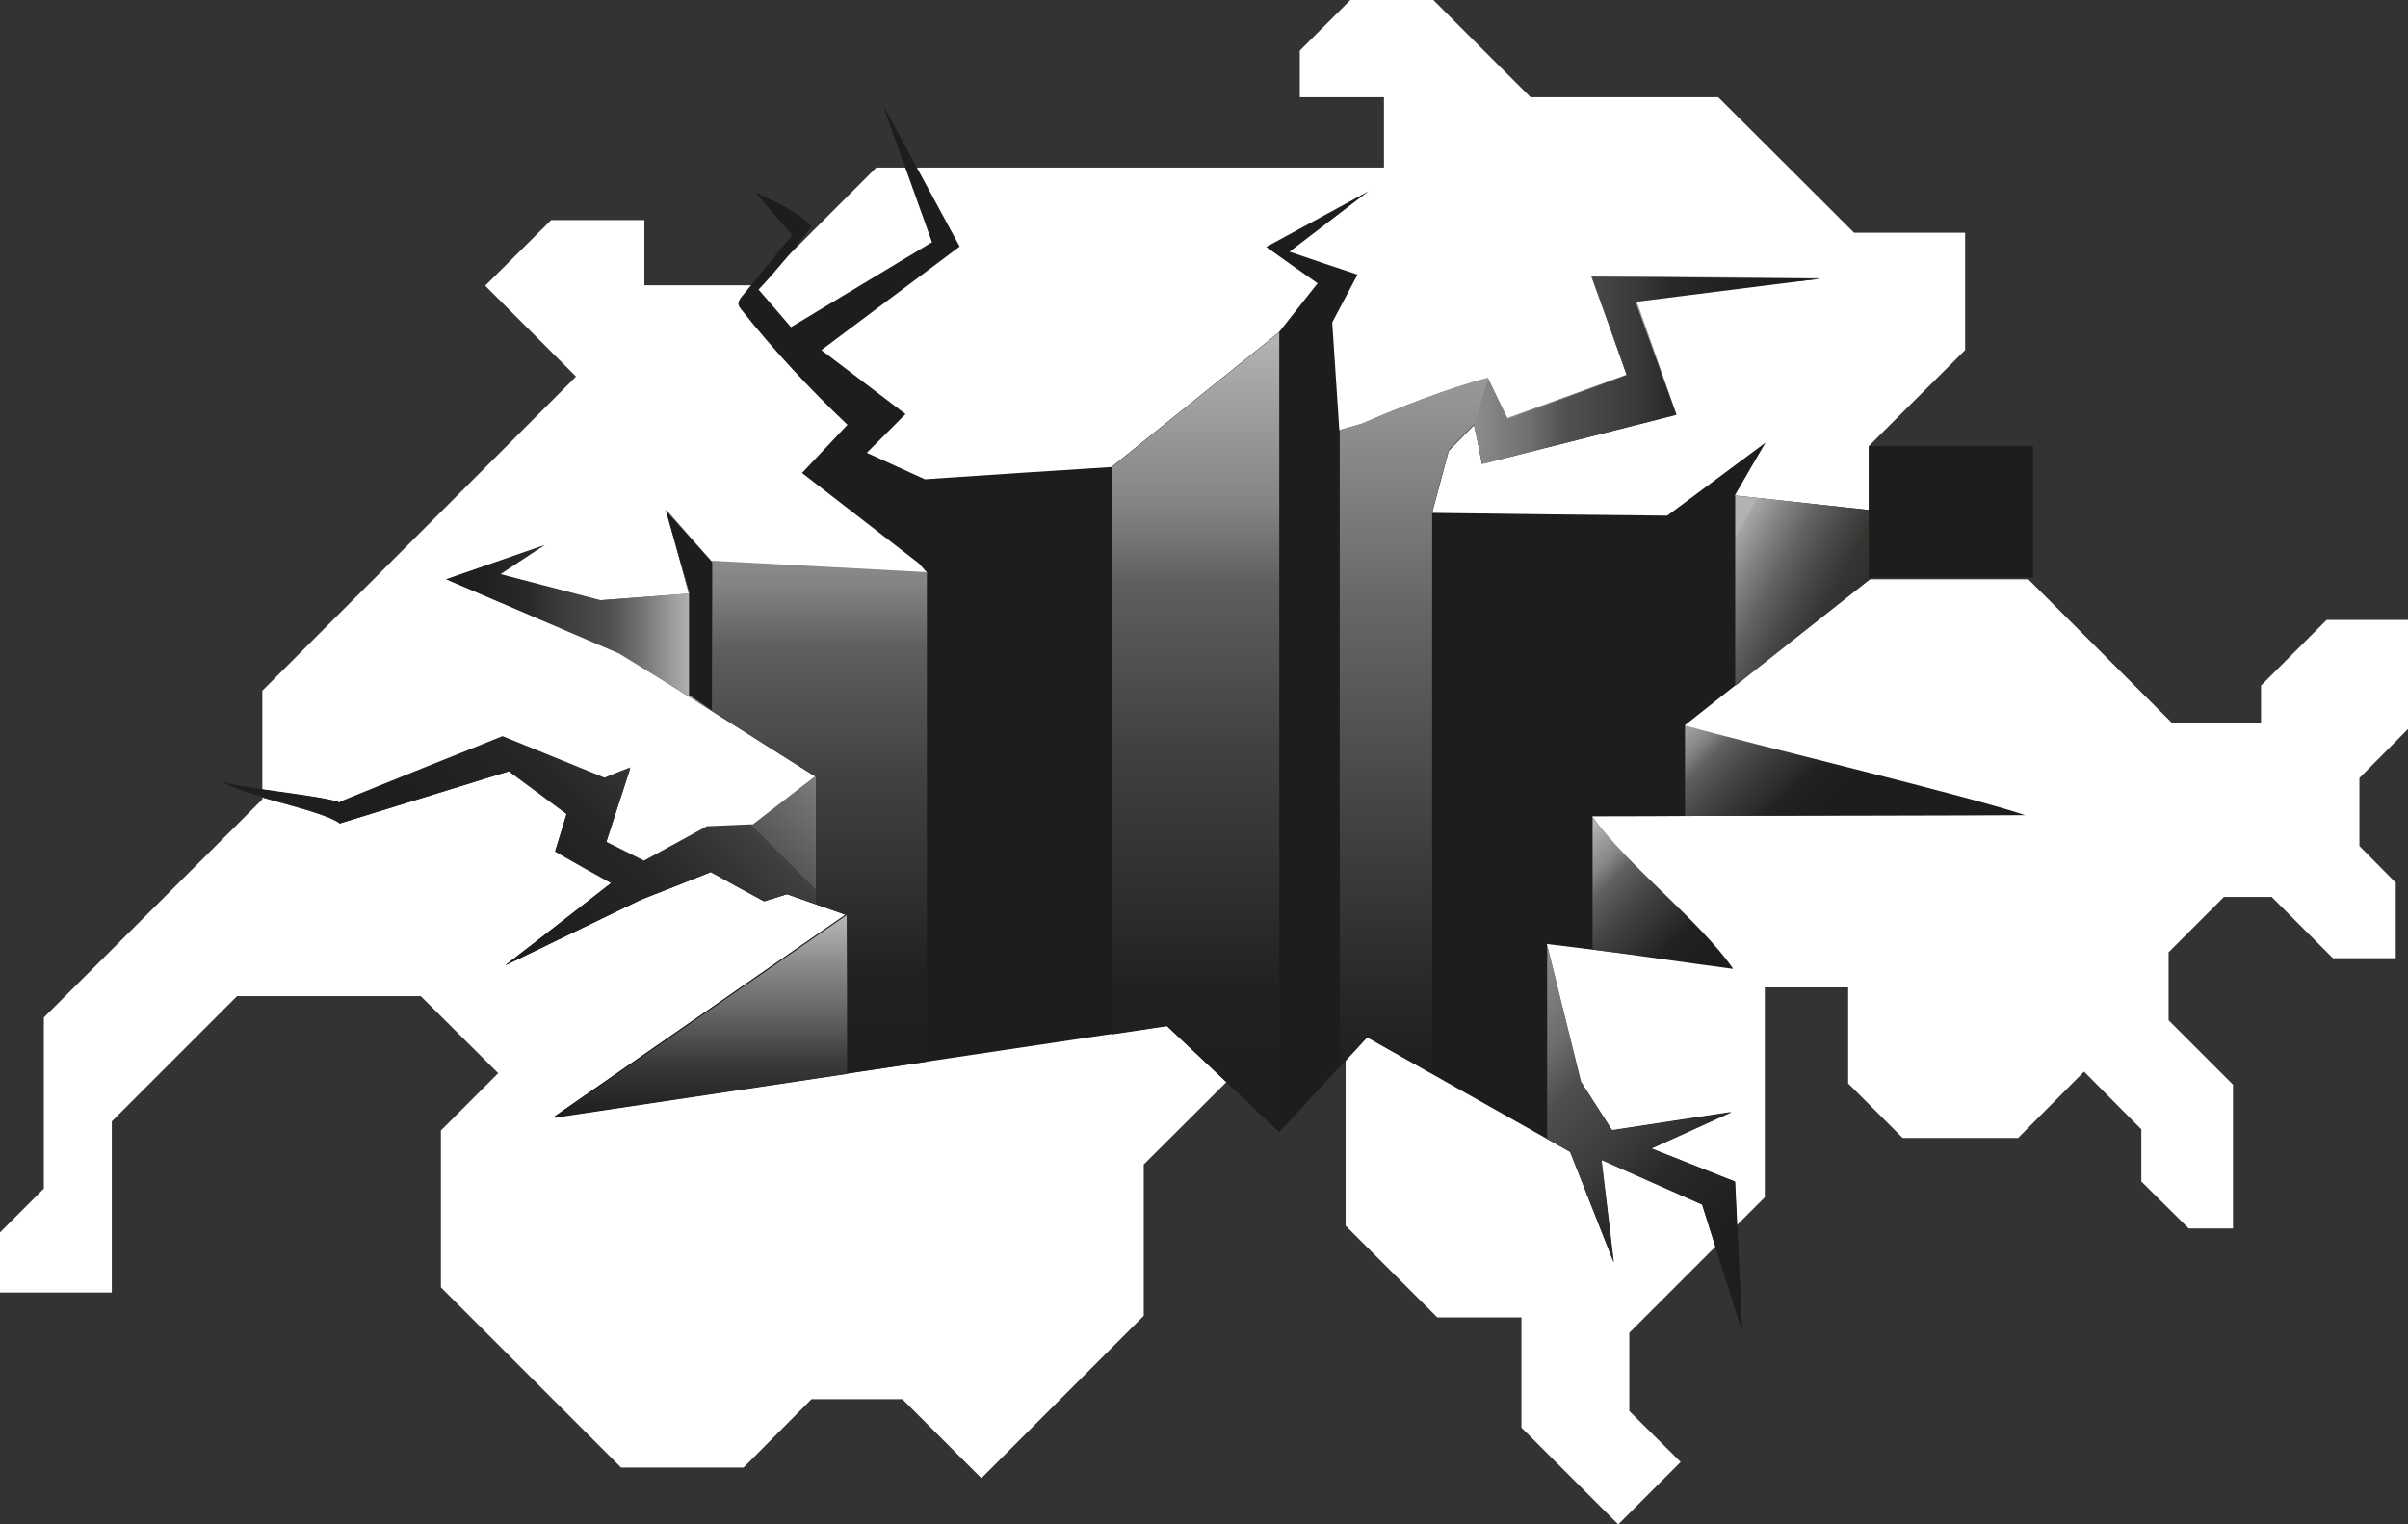 <?xml version="1.0" encoding="UTF-8"?>
<svg id="Ebene_1" xmlns="http://www.w3.org/2000/svg" xmlns:xlink="http://www.w3.org/1999/xlink" version="1.1" viewBox="0 0 609.5 385.8">
  <rect x="0" y="0" width="609.5" height="385.8" fill="#333333" stroke="none"/>
  <!-- Generator: Adobe Illustrator 30.0.0, SVG Export Plug-In . SVG Version: 2.1.1 Build 123)  -->
  <defs>
    <style>
      .st0 {
        fill: none;
      }

      .st1 {
        fill: url(#Unbenannter_Verlauf_4);
      }

      .st2 {
        fill: url(#Unbenannter_Verlauf_3);
      }

      .st3 {
        fill: url(#Unbenannter_Verlauf_8);
      }

      .st4 {
        fill: url(#Unbenannter_Verlauf_6);
      }

      .st5 {
        fill: url(#Unbenannter_Verlauf_7);
      }

      .st6 {
        fill: url(#Unbenannter_Verlauf_5);
      }

      .st7 {
        fill: url(#Unbenannter_Verlauf_9);
      }

      .st8 {
        fill: #1d1d1b;
      }

      .st9 {
        clip-path: url(#clippath-11);
      }

      .st10 {
        clip-path: url(#clippath-10);
      }

      .st11 {
        clip-path: url(#clippath-1);
      }

      .st12 {
        clip-path: url(#clippath-3);
      }

      .st13 {
        clip-path: url(#clippath-4);
      }

      .st14 {
        clip-path: url(#clippath-2);
      }

      .st15 {
        clip-path: url(#clippath-7);
      }

      .st16 {
        clip-path: url(#clippath-6);
      }

      .st17 {
        clip-path: url(#clippath-9);
      }

      .st18 {
        clip-path: url(#clippath-8);
      }

      .st19 {
        clip-path: url(#clippath-5);
      }

      .st20 {
        fill: #fff;
      }

      .st21 {
        fill: url(#Unbenannter_Verlauf_61);
      }

      .st22 {
        fill: url(#Unbenannter_Verlauf_10);
      }

      .st23 {
        fill: url(#Unbenannter_Verlauf_11);
      }

      .st24 {
        fill: url(#Unbenannter_Verlauf_91);
      }

      .st25 {
        clip-path: url(#clippath);
      }
    </style>
    <clipPath id="clippath">
      <rect class="st0" x="0" y="0" width="609.5" height="385.8"/>
    </clipPath>
    <clipPath id="clippath-1">
      <path class="st0" d="M174.5,150.2c-7.6.6-15.1,1.1-22.7,1.7-8.9-2.3-17.7-4.6-26.6-6.9,4.1-2.3,12.2-6.8,12.2-6.8l-24.3,8.4c14.5,6.2,29.1,12.3,43.6,18.5,16.6,10.5,33.2,21,49.8,31.5-5.3,4.1-10.6,8.2-15.9,12.3-3.9.2-7.8.3-11.7.5-5.3,2.9-10.6,5.8-15.9,8.7l-9.6-4.8c2-6.3,4.1-12.5,6.1-18.8-2.2.9-4.4,1.7-6.5,2.6-8.6-3.5-17.2-7-25.8-10.5-13.7,5.5-27.5,11-41.2,16.6-4.5-1.8-25.6-3.6-30.1-5.4,4.5,3.5,25.6,7.1,30.1,10.6,14.3-4.4,28.5-8.8,42.8-13.2,4.9,3.6,9.7,7.2,14.6,10.8-1,3.2-1.9,6.4-2.9,9.5,4.7,2.7,9.5,5.4,14.2,8-8.9,6.9-17.8,13.9-26.8,20.8,11.4-5.5,22.9-11.1,34.3-16.6,5.9-2.3,11.8-4.6,17.7-7,4.5,2.5,9,5,13.5,7.4,1.9-.6,3.9-1.2,5.8-1.8,4.9,1.7,9.9,3.5,14.8,5.2-24.7,17.1-49.3,34.2-74,51.3,31.5-4.7,63.1-9.4,94.6-14.1v-123.9c-18.2-1-36.5-1.9-54.7-2.9-3.8-4.3-7.6-8.5-11.3-12.8,1.9,7,3.8,14,5.7,21"/>
    </clipPath>
    <linearGradient id="Unbenannter_Verlauf_9" data-name="Unbenannter Verlauf 9" x1="124" y1="341.7" x2="125" y2="341.7" gradientTransform="translate(55939.6 20527.9) rotate(-90) scale(163.3 -163.3)" gradientUnits="userSpaceOnUse">
      <stop offset="0" stop-color="#1d1d1b"/>
      <stop offset=".2" stop-color="#21211f"/>
      <stop offset=".3" stop-color="#2d2d2b"/>
      <stop offset=".5" stop-color="#414140"/>
      <stop offset=".7" stop-color="#5e5e5d"/>
      <stop offset=".8" stop-color="#838382"/>
      <stop offset="1" stop-color="#b0b0b0"/>
      <stop offset="1" stop-color="#b2b2b2"/>
    </linearGradient>
    <clipPath id="clippath-2">
      <path class="st0" d="M86.1,203.1c-4.5-1.8-25.6-3.6-30.1-5.4,4.5,3.5,25.6,7.1,30.1,10.6,14.3-4.4,28.5-8.8,42.8-13.2,4.9,3.6,9.7,7.2,14.6,10.8-1,3.2-1.9,6.4-2.9,9.5,4.7,2.7,9.5,5.4,14.2,8-8.9,6.9-17.8,13.9-26.8,20.8,11.4-5.5,22.9-11.1,34.3-16.6,5.9-2.3,11.8-4.6,17.7-7,4.5,2.5,9,5,13.5,7.4,1.9-.6,3.9-1.2,5.8-1.8,2.4.8,4.8,1.7,7.2,2.5v-32.4c-5.3,4.1-10.6,8.2-15.9,12.3-3.9.2-7.8.3-11.7.5-5.3,2.9-10.6,5.8-15.9,8.7l-9.6-4.8c2-6.3,4.1-12.5,6.1-18.8-2.2.9-4.4,1.7-6.5,2.6-8.6-3.5-17.2-7-25.8-10.5-13.7,5.5-27.5,11-41.2,16.6"/>
    </clipPath>
    <linearGradient id="Unbenannter_Verlauf_5" data-name="Unbenannter Verlauf 5" x1="123.5" y1="341.8" x2="124.5" y2="341.8" gradientTransform="translate(-18131.4 50572) scale(147.3 -147.3)" gradientUnits="userSpaceOnUse">
      <stop offset="0" stop-color="#1d1d1b"/>
      <stop offset=".4" stop-color="#1e1e1c"/>
      <stop offset=".6" stop-color="#252523"/>
      <stop offset=".7" stop-color="#31312f"/>
      <stop offset=".8" stop-color="#414140"/>
      <stop offset=".8" stop-color="#575756"/>
      <stop offset=".9" stop-color="#727271"/>
      <stop offset="1" stop-color="#919191"/>
      <stop offset="1" stop-color="#b2b2b2"/>
    </linearGradient>
    <clipPath id="clippath-3">
      <path class="st0" d="M140.2,282.9c24.7-3.7,49.4-7.4,74.2-11.1,0-13.4,0-26.8-.1-40.2-24.7,17.1-49.3,34.2-74,51.3"/>
    </clipPath>
    <linearGradient id="Unbenannter_Verlauf_3" data-name="Unbenannter Verlauf 3" x1="123.4" y1="343.1" x2="124.4" y2="343.1" gradientTransform="translate(17783 6615) rotate(-90) scale(51.3 -51.3)" gradientUnits="userSpaceOnUse">
      <stop offset="0" stop-color="#1d1d1b"/>
      <stop offset=".1" stop-color="#242422"/>
      <stop offset=".3" stop-color="#393938"/>
      <stop offset=".5" stop-color="#5c5c5b"/>
      <stop offset=".8" stop-color="#8c8c8b"/>
      <stop offset="1" stop-color="#b2b2b2"/>
    </linearGradient>
    <clipPath id="clippath-4">
      <path class="st0" d="M439.2,173.6c17.9-14.1,35.7-28.3,53.6-42.4-17.9-1.9-35.7-3.9-53.6-5.8v48.2Z"/>
    </clipPath>
    <linearGradient id="Unbenannter_Verlauf_4" data-name="Unbenannter Verlauf 4" x1="123.1" y1="340" x2="124.1" y2="340" gradientTransform="translate(-23496.5 -8558.9) rotate(90) scale(70.5 -70.5)" gradientUnits="userSpaceOnUse">
      <stop offset="0" stop-color="#b2b2b2"/>
      <stop offset="0" stop-color="#a7a7a7"/>
      <stop offset=".1" stop-color="#828281"/>
      <stop offset=".2" stop-color="#626261"/>
      <stop offset=".3" stop-color="#494947"/>
      <stop offset=".4" stop-color="#353533"/>
      <stop offset=".6" stop-color="#272725"/>
      <stop offset=".7" stop-color="#1f1f1d"/>
      <stop offset="1" stop-color="#1d1d1b"/>
    </linearGradient>
    <clipPath id="clippath-5">
      <path class="st0" d="M426.5,206.5c12,0,74-.1,86.1-.2-15.2-5.1-69.8-18.1-86.1-22.7v22.9Z"/>
    </clipPath>
    <linearGradient id="Unbenannter_Verlauf_6" data-name="Unbenannter Verlauf 6" x1="122.9" y1="339" x2="123.9" y2="339" gradientTransform="translate(-13670.5 -4970.7) rotate(90) scale(41.7 -41.7)" gradientUnits="userSpaceOnUse">
      <stop offset="0" stop-color="#b2b2b2"/>
      <stop offset=".2" stop-color="#858585"/>
      <stop offset=".3" stop-color="#60605f"/>
      <stop offset=".5" stop-color="#424241"/>
      <stop offset=".7" stop-color="#2d2d2c"/>
      <stop offset=".8" stop-color="#21211f"/>
      <stop offset="1" stop-color="#1d1d1b"/>
    </linearGradient>
    <clipPath id="clippath-6">
      <path class="st0" d="M403.1,240.3c8.5,1.1,27,3.8,35.6,4.9-8.5-12.3-27-26.3-35.6-38.6v33.7Z"/>
    </clipPath>
    <linearGradient id="Unbenannter_Verlauf_61" data-name="Unbenannter Verlauf 6" x1="123" y1="338.8" x2="124" y2="338.8" gradientTransform="translate(-14549.4 -5235.1) rotate(90) scale(44.2 -44.2)" xlink:href="#Unbenannter_Verlauf_6"/>
    <clipPath id="clippath-7">
      <path class="st0" d="M391.5,288.2c2,1.1,4,2.3,6,3.4,3.7,9.3,7.3,18.6,11,27.9-1-8.6-2.1-17.3-3.1-25.9,8.5,3.8,17,7.5,25.5,11.3,3.4,10.7,6.7,21.4,10.1,32-.6-12.6-1.2-25.2-1.8-37.8-7.1-2.8-14.1-5.6-21.2-8.4,6.8-3.1,13.5-6.1,20.3-9.2-10.1,1.5-20.1,3.1-30.2,4.6-2.6-4.1-5.3-8.2-7.9-12.3-2.9-11.6-5.7-23.2-8.6-34.8v49.3Z"/>
    </clipPath>
    <linearGradient id="Unbenannter_Verlauf_7" data-name="Unbenannter Verlauf 7" x1="123.7" y1="340.3" x2="124.7" y2="340.3" gradientTransform="translate(-35069.6 -12667.4) rotate(90) scale(104.3 -104.3)" gradientUnits="userSpaceOnUse">
      <stop offset="0" stop-color="#b2b2b2"/>
      <stop offset="0" stop-color="#8e8e8e"/>
      <stop offset=".2" stop-color="#6c6c6b"/>
      <stop offset=".3" stop-color="#4f4f4d"/>
      <stop offset=".5" stop-color="#393937"/>
      <stop offset=".6" stop-color="#292927"/>
      <stop offset=".8" stop-color="#1f1f1d"/>
      <stop offset="1" stop-color="#1d1d1b"/>
    </linearGradient>
    <clipPath id="clippath-8">
      <path class="st0" d="M411.8,94.8c-10.1,3.7-20.1,7.3-30.2,11-1.7-3.4-3.4-6.8-5-10.2-10.2,2.7-22,7.3-31.9,11.6-1.9.5-3.7,1.1-5.6,1.6v161.3c2.3-2.5,4.7-5.1,7-7.6,5.5,3.1,10.9,6.2,16.4,9.2v-142.1c1.4-5.2,2.8-10.5,4.2-15.7,2.1-2.2,4.3-4.3,6.4-6.5.7,3.3,1.4,6.5,2,9.8,16.4-4.1,32.8-8.2,49.2-12.4-3.5-9.9-6.9-19.7-10.4-29.6,15.6-1.6,31.1-3.2,46.7-4.8-19.3-.2-38.6-.4-57.8-.6,3,8.3,6,16.6,8.9,24.9"/>
    </clipPath>
    <linearGradient id="Unbenannter_Verlauf_8" data-name="Unbenannter Verlauf 8" x1="124" y1="341.7" x2="125" y2="341.7" gradientTransform="translate(69414 25324.2) rotate(-90) scale(202 -202)" gradientUnits="userSpaceOnUse">
      <stop offset="0" stop-color="#1d1d1b"/>
      <stop offset=".1" stop-color="#252523"/>
      <stop offset=".3" stop-color="#3d3d3c"/>
      <stop offset=".6" stop-color="#656564"/>
      <stop offset=".9" stop-color="#9a9a9a"/>
      <stop offset="1" stop-color="#b2b2b2"/>
    </linearGradient>
    <clipPath id="clippath-9">
      <path class="st0" d="M281.4,118.2v143.6c4.7-.7,9.4-1.4,14-2.1,9.5,8.9,18.9,17.8,28.4,26.7V84.1c-14.1,11.4-28.3,22.7-42.4,34.1"/>
    </clipPath>
    <linearGradient id="Unbenannter_Verlauf_91" data-name="Unbenannter Verlauf 9" x1="124" y1="341.9" x2="125" y2="341.9" gradientTransform="translate(69490.4 25387.7) rotate(-90) scale(202.4 -202.4)" xlink:href="#Unbenannter_Verlauf_9"/>
    <clipPath id="clippath-10">
      <polygon class="st0" points="373.1 107.7 376.7 95.8 381.5 106.1 411.8 94.9 402.9 70 460.8 70.5 414 76.4 424.3 104.9 375.3 117.4 373.1 107.7"/>
    </clipPath>
    <linearGradient id="Unbenannter_Verlauf_10" data-name="Unbenannter Verlauf 10" x1="122.8" y1="341.2" x2="123.8" y2="341.2" gradientTransform="translate(-10399.7 30011.6) scale(87.7 -87.7)" gradientUnits="userSpaceOnUse">
      <stop offset="0" stop-color="#b2b2b2"/>
      <stop offset="0" stop-color="#939393"/>
      <stop offset=".2" stop-color="#6f6f6e"/>
      <stop offset=".3" stop-color="#515150"/>
      <stop offset=".5" stop-color="#3a3a38"/>
      <stop offset=".6" stop-color="#292927"/>
      <stop offset=".8" stop-color="#20201e"/>
      <stop offset="1" stop-color="#1d1d1b"/>
    </linearGradient>
    <clipPath id="clippath-11">
      <polygon class="st0" points="180.3 142.2 180.3 179.9 156.7 165.4 112.9 146.6 137.9 137.9 126.7 145.3 152 151.9 174.4 150.2 168.8 129.1 180.3 142.2"/>
    </clipPath>
    <linearGradient id="Unbenannter_Verlauf_11" data-name="Unbenannter Verlauf 11" x1="122.4" y1="341.1" x2="123.4" y2="341.1" gradientTransform="translate(-8142.7 23158.2) scale(67.4 -67.4)" gradientUnits="userSpaceOnUse">
      <stop offset="0" stop-color="#1d1d1b"/>
      <stop offset=".2" stop-color="#1f1f1d"/>
      <stop offset=".4" stop-color="#292927"/>
      <stop offset=".5" stop-color="#393937"/>
      <stop offset=".7" stop-color="#4f4f4e"/>
      <stop offset=".8" stop-color="#6c6c6b"/>
      <stop offset=".9" stop-color="#8f8f8f"/>
      <stop offset="1" stop-color="#b2b2b2"/>
    </linearGradient>
  </defs>
  <polygon class="st20" points="341.8 0 329 12.8 329 24.6 350.3 24.6 350.3 42.4 221.8 42.4 192 72.2 163.1 72.2 163.1 55.7 139.5 55.7 122.8 72.3 145.8 95.3 66.4 174.8 66.4 202.3 11.1 257.5 11.1 300.8 0 311.9 0 327.1 28.3 327.1 28.3 283.8 60 252.1 106.5 252.1 126.1 271.6 111.6 286.1 111.6 325.8 157.2 371.4 188.2 371.4 205.4 354.1 228.4 354.1 248.4 374.1 289.5 333 289.5 294.7 318 266.3 340.6 266.3 340.6 310.2 363.8 333.4 385.1 333.4 385.1 361.3 409.6 385.8 425.4 370 412.4 357.1 412.4 337.3 446.7 303 446.7 249.9 467.8 249.9 467.8 274.2 481.6 288 510.8 288 527.5 271.2 542 285.8 542 299 554 310.9 565.2 310.9 565.2 274.5 548.9 258.2 548.9 241 562.9 227 575 227 590.5 242.5 606.4 242.5 606.4 223.4 597.2 214.1 597.2 196.9 609.5 184.5 609.5 156.9 588.9 156.9 572.3 173.5 572.3 182.9 549.7 182.9 513.4 146.6 473.1 146.6 473.1 112.8 497.4 88.6 497.4 58.9 469.3 58.9 434.9 24.6 387.4 24.6 362.8 0 341.8 0"/>
  <g class="st25">
    <path class="st8" d="M113.1,146.6c14.5,6.2,29.1,12.3,43.6,18.5,16.6,10.5,33.2,21,49.8,31.5-5.3,4.1-10.6,8.2-15.9,12.3-3.9.2-7.8.3-11.7.5-5.3,2.9-10.6,5.8-15.9,8.7l-9.6-4.8c2-6.3,4.1-12.5,6.1-18.8-2.2.9-4.4,1.7-6.5,2.6-8.6-3.5-17.2-7-25.8-10.5-13.7,5.5-27.5,11-41.2,16.6-4.5-1.8-25.6-3.6-30.1-5.4,4.5,3.5,25.6,7.1,30.1,10.6,14.3-4.4,28.5-8.8,42.8-13.2,4.9,3.6,9.7,7.2,14.6,10.8-1,3.2-1.9,6.4-2.9,9.5,4.7,2.7,9.5,5.4,14.2,8-8.9,6.9-17.8,13.9-26.8,20.8,11.4-5.5,22.9-11.1,34.3-16.6,5.9-2.3,11.8-4.6,17.7-7,4.5,2.5,9,5,13.5,7.4,1.9-.6,3.9-1.2,5.8-1.8,4.9,1.7,9.9,3.5,14.8,5.2-24.7,17.1-49.3,34.2-74,51.3,51.8-7.7,103.5-15.5,155.3-23.2,9.5,9,19,17.9,28.5,26.9,7.4-8,14.8-16,22.2-24,17.1,9.7,34.2,19.3,51.4,29,3.7,9.3,7.3,18.6,11,27.9-1-8.6-2.1-17.3-3.1-25.9,8.5,3.8,17,7.5,25.5,11.3,3.4,10.7,6.7,21.4,10.1,32-.6-12.6-1.2-25.2-1.8-37.8-7.1-2.8-14.1-5.6-21.2-8.4,6.8-3.1,13.5-6.1,20.3-9.2-10.1,1.5-20.1,3.1-30.2,4.6-2.6-4.1-5.3-8.2-7.9-12.3-2.9-11.6-5.7-23.2-8.6-34.8,12.4,1.5,24.7,3.1,37.1,4.6-8.5-12.3-17-24.6-25.6-36.9,19.8,0,39.7-.2,59.5-.3-12-7.6-24.1-15.1-36.1-22.7,22.1-17.5,44.2-35,66.3-52.4-17.9-1.9-35.7-3.9-53.6-5.8,2.6-4.5,5.2-9,7.8-13.4-8.3,6.2-16.6,12.3-24.9,18.5-19.8-.2-39.7-.4-59.5-.7,1.4-5.2,2.8-10.5,4.2-15.7,2.1-2.2,4.3-4.3,6.4-6.5.7,3.3,1.4,6.5,2,9.8,16.4-4.1,32.8-8.2,49.2-12.4-3.5-9.9-6.9-19.7-10.4-29.6,15.6-1.6,31.1-3.2,46.7-4.8-19.3-.2-38.6-.4-57.8-.6,3,8.3,6,16.6,8.9,24.9-10.1,3.7-20.1,7.3-30.2,11-1.7-3.4-3.4-6.8-5-10.2-10.2,2.7-22,7.3-31.9,11.6-1.9.5-3.7,1.1-5.6,1.6l-1.8-27.3c2.1-4,4.3-8.1,6.4-12.1-5.7-1.9-11.4-3.8-17.2-5.8,6.7-5.1,13.3-10.2,20-15.3-8.6,4.7-17.3,9.4-25.9,14.1,4.3,3.1,8.6,6.1,13,9.2-3.3,4.1-6.5,8.3-9.8,12.4-14.1,11.4-28.3,22.7-42.4,34.1-15.7,1-31.4,2-47.2,3.1-4.9-2.2-9.8-4.5-14.7-6.7,3.3-3.3,6.6-6.6,9.8-9.8-7.1-5.4-14.2-10.8-21.3-16.2,11.7-8.7,23.3-17.5,35-26.2-6.5-12-13-24-19.5-36,4.2,11.6,8.3,23.3,12.5,34.9-11.9,7.2-23.8,14.3-35.7,21.5-2.7-3.2-5.4-6.3-8.2-9.5,4.5-4.8,9.7-11.1,13.4-16-4-4.2-8.9-6-14.2-8.6,3.1,3.6,6.2,7.2,9.3,10.8-4.2,5.2-8.5,10.3-12.7,15.5-.5.6-.9,1.2-.9,1.9,0,.5.4,1,.7,1.4,8.2,10.3,17.2,20,26.9,29.2-3.8,4.1-7.7,8.1-11.5,12.2,9.9,7.6,19.7,15.3,29.6,22.9.7.8,1.4,1.6,2.1,2.4-18.2-1-36.5-1.9-54.7-2.9-3.8-4.3-7.6-8.5-11.3-12.8,1.9,7,3.8,14,5.7,21-7.6.6-15.1,1.1-22.7,1.7-8.9-2.3-17.7-4.6-26.6-6.9,4.1-2.3,8.1-4.5,12.2-6.8"/>
  </g>
  <g class="st11">
    <rect class="st7" x="56" y="129.2" width="178.8" height="153.8"/>
  </g>
  <g class="st14">
    <rect class="st6" x="57.6" y="141.8" width="147.3" height="147.3" transform="translate(-113.9 155.9) rotate(-45)"/>
  </g>
  <g class="st12">
    <rect class="st2" x="140.2" y="231.6" width="74.2" height="51.3"/>
  </g>
  <g class="st13">
    <rect class="st1" x="431.7" y="114.2" width="68.5" height="70.5" transform="translate(103.5 478.3) rotate(-60)"/>
  </g>
  <g class="st19">
    <rect class="st4" x="431" y="156.5" width="77" height="77" transform="translate(-.4 389.1) rotate(-45)"/>
  </g>
  <g class="st16">
    <rect class="st21" x="394.6" y="199.7" width="52.4" height="52.4" transform="translate(-36.5 363.7) rotate(-45)"/>
  </g>
  <g class="st15">
    <rect class="st5" x="364.1" y="235.7" width="104.3" height="104.3" transform="translate(-81.6 378.7) rotate(-45)"/>
  </g>
  <g class="st18">
    <rect class="st3" x="339.1" y="69.9" width="121.6" height="202"/>
  </g>
  <g class="st17">
    <rect class="st24" x="281.4" y="84.1" width="42.4" height="202.4"/>
  </g>
  <rect class="st8" x="473" y="112.9" width="41.6" height="33.3"/>
  <g class="st10">
    <rect class="st22" x="373.1" y="70" width="87.7" height="47.4"/>
  </g>
  <g class="st9">
    <rect class="st23" x="112.9" y="129.1" width="67.4" height="50.8"/>
  </g>
  <polygon class="st8" points="168.5 129.1 180.3 142.3 180.3 179.9 174.4 175.9 174.4 149.9 168.5 129.1"/>
</svg>
